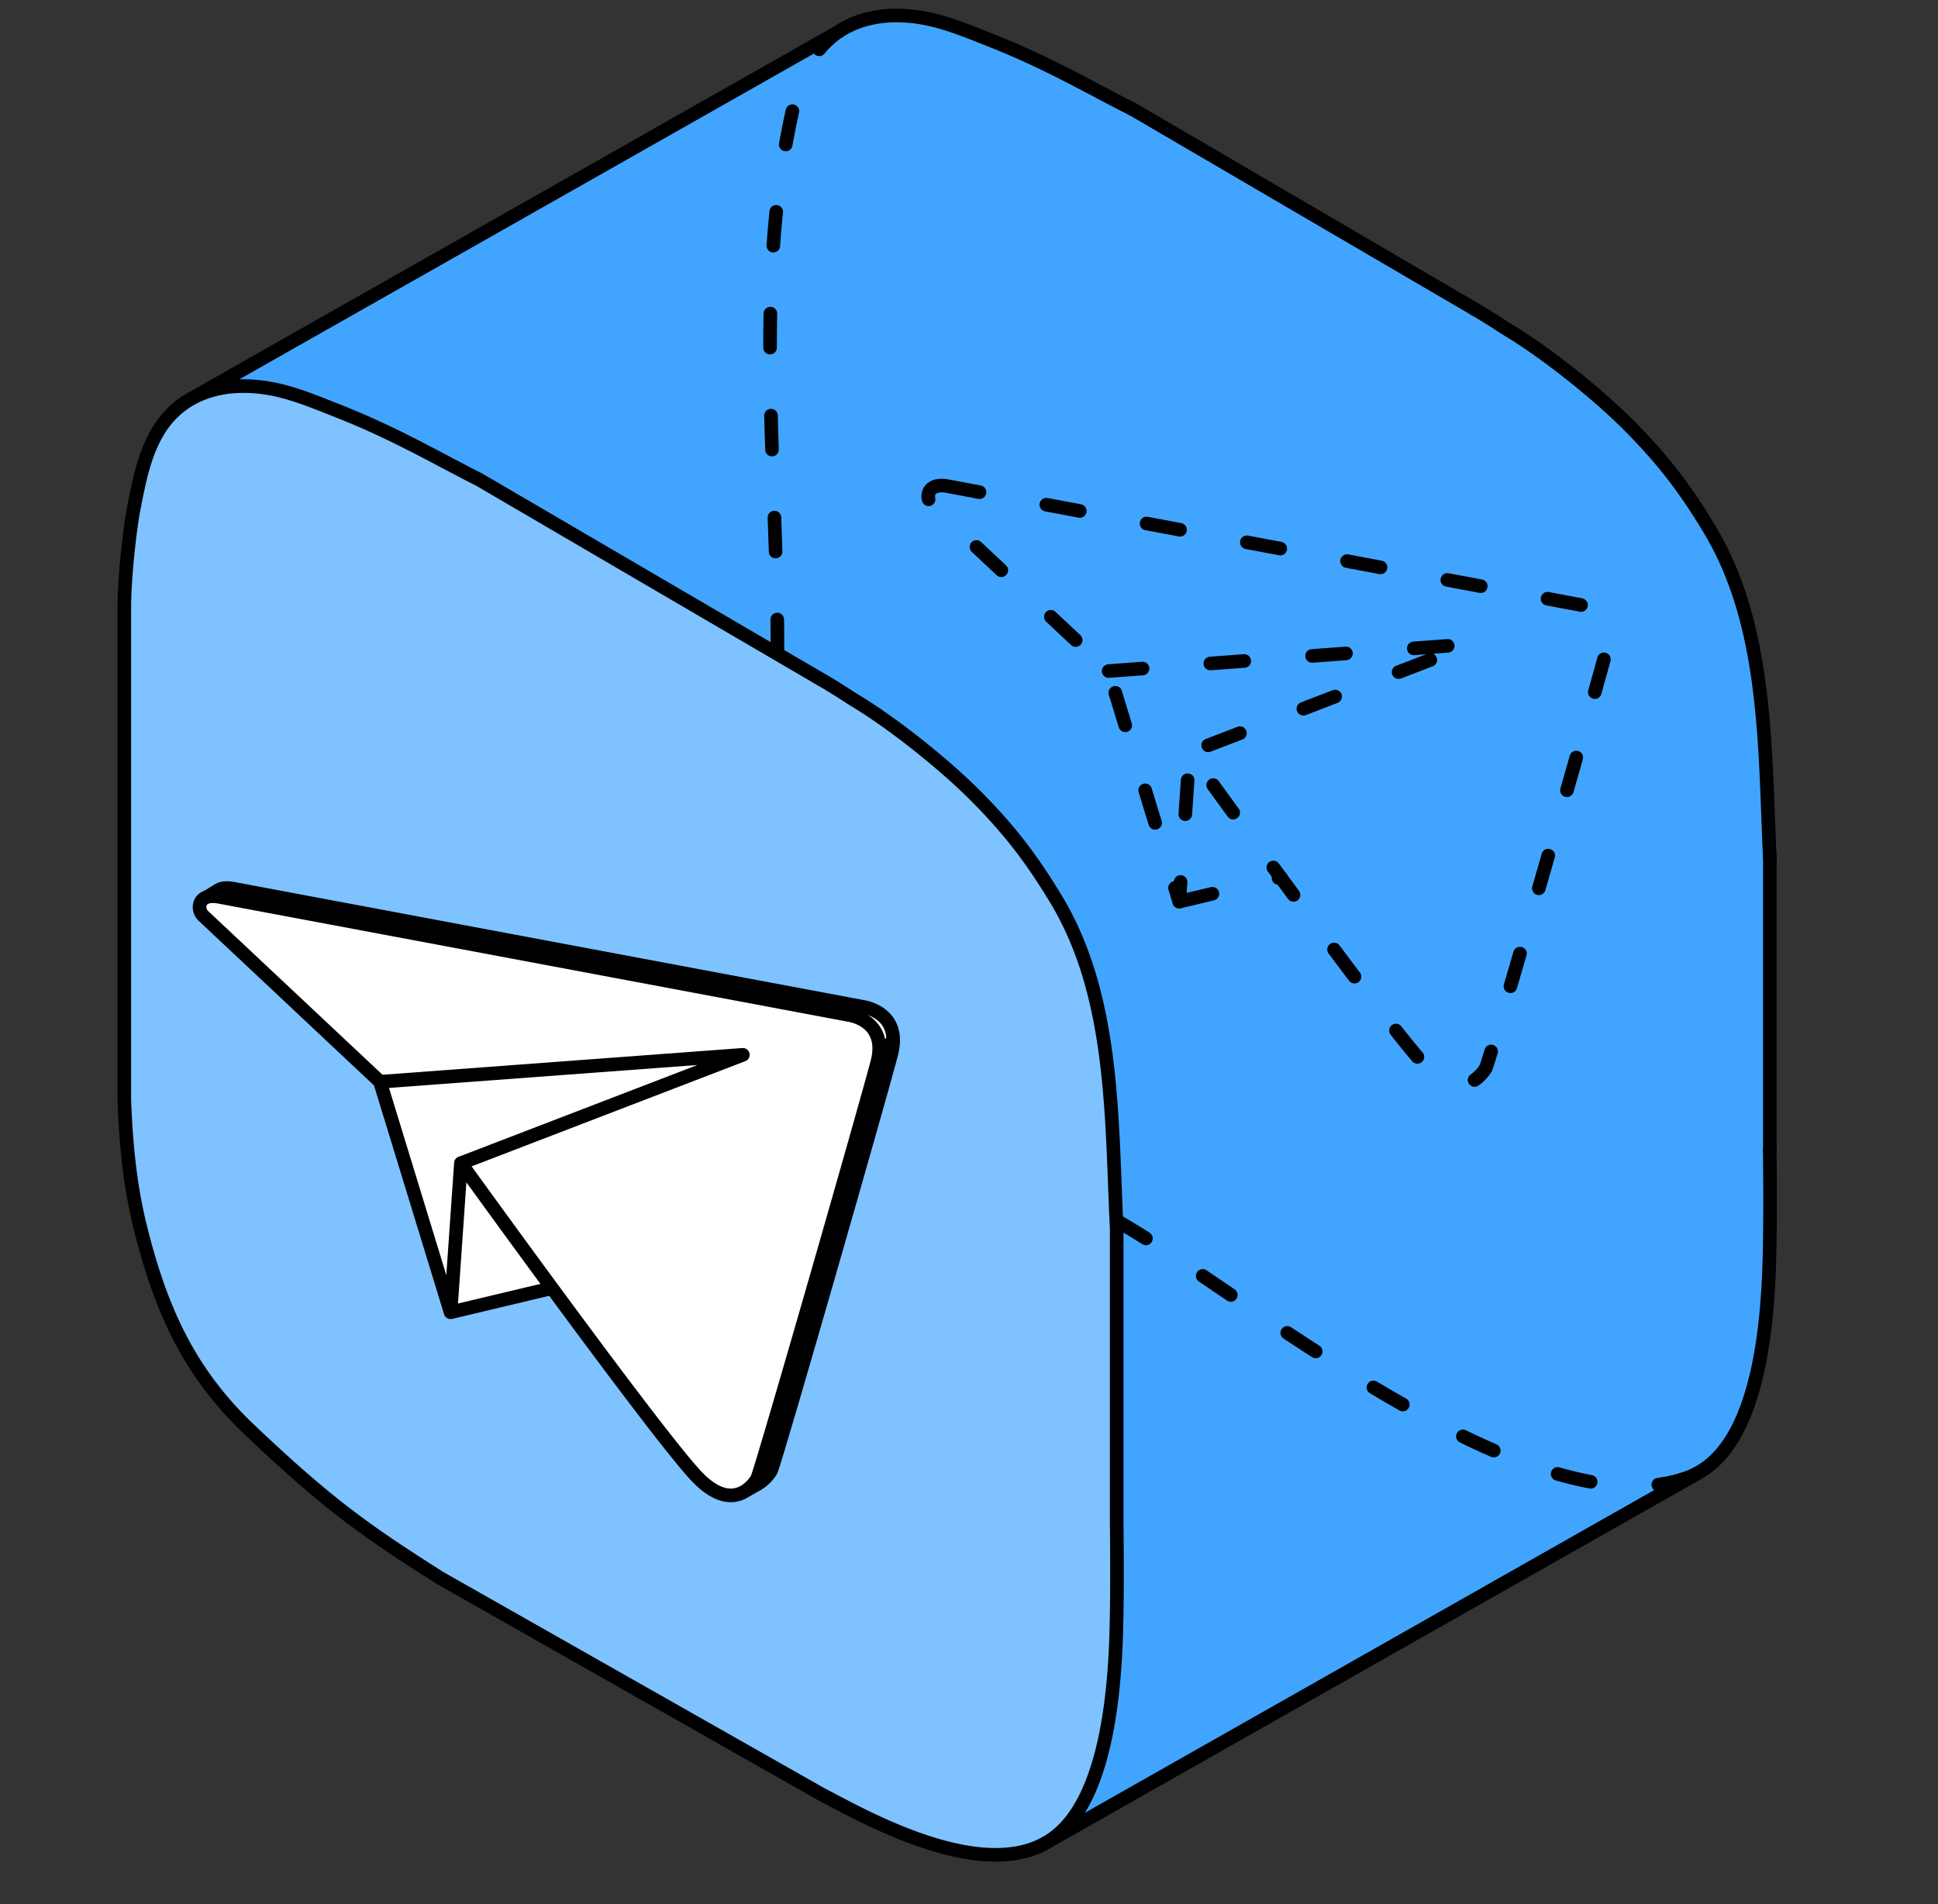 <svg xmlns="http://www.w3.org/2000/svg" width="57" height="56" fill="none" viewBox="0 0 57 56"><rect x="0" y="0" width="57" height="56" fill="#333333" stroke="none"/><path fill="#7EC2FF" d="m6.048 11.507-.221.09-.426.25-.335.276-.339.404-.159.305-.14.262-.1.258-.153.54-.12.505-.112.485-.093.478-.1.954-.042.474-.045.563-.017.673-.015 1.861.008 4.916.008 5.01.002 2.361-.007.28.038.668.051.537.048.556.059.477.072.354.03.234.098.428.117.517.125.448.044.175.094.312.113.375.164.421.15.424.098.258.218.48.262.465.215.376.223.376.223.322.303.37.166.216.219.234.23.237.177.204.344.313.296.282.299.283.586.514.557.482.437.367.528.422.52.375.387.285.455.305 1.32.84 1.09.63 1.987 1.13 2.501 1.41 2.942 1.68 2.721 1.546.657.335.65.334.321.161.472.197.294.097.609.226.444.133.436.132.584.12.378.013.331.017.498-.014.53-.12.31-.15.291-.187.25-.131 18.637-10.568.268-.167.3-.232.427-.444.216-.41.224-.412.088-.255.152-.512.099-.352.12-.415.092-.61.073-.553.097-1.027.05-1.386.016-1.109-.007-9.462-.016-1.117-.07-1.342-.085-1.933-.068-.963-.099-.672-.07-.508-.154-.784-.203-.773-.305-.911-.288-.722-.204-.375-.232-.38-.32-.54-.51-.707-.541-.689-.179-.23-.453-.496-.311-.346-.684-.64-.488-.42-1.043-.82-.399-.31-.515-.36-.303-.19-.534-.33-.712-.435-.757-.46-1.305-.74-1.044-.615-.643-.374-.689-.417-.854-.472-.666-.411-.61-.359-.682-.367-.374-.247-.487-.271-.586-.348L34 3.621l-.594-.354-.446-.241-.583-.283-.865-.483-.588-.26-.27-.158-.532-.236-.442-.204-.798-.317-.72-.27-.608-.19-.387-.112-.185-.015-.414-.047-.455.014-.372.044-.247.062-.3.08-.271.122L6.86 11.023l-.717.42z"/><path fill="#41A5FF" d="m30.122 1.606.801.394.836.366.77.415.782.429.689.411.572.334 2.43 1.405 1.514.888 1.841 1.103 3.03 1.75 1.13.7.817.55.398.31.441.34.363.29.24.19.347.32.255.191.338.338.232.211.31.346.287.291.346.435.267.312.274.377.34.488.226.356.273.403.156.242.27.513.196.5.185.503.149.46.12.354.123.439.074.451.103.483.07.508.05.466.074.545.044.624.017.363.028.613.043.636.026.625.039.552.002.486.011.46-.033.426.033.7-.003.595.013.571.01.758v.62l.004.473-.032.423.026.705-.04.845.033 1.535-.016 1.303.003 2.638-.053 1.022-.06.668-.058.608-.09.55-.052.364-.182.617-.105.402-.247.63-.209.403-.29.468-.475.435-.387.244-.51.298-15.962 9.039-2.28 1.284.266-.305.311-.34.173-.331.166-.368.162-.318.138-.418.14-.58.094-.41.121-.686.086-.609.044-.9.033-.591.036-1.187.017-.599-.033-1.615-.001-1.385-.005-1.769-.012-3.564.02-1.476-.007-.54-.044-1.116-.05-.98-.051-.947-.025-.703-.075-.63-.11-.898-.158-.866-.1-.473-.237-.868-.25-.652-.232-.568-.34-.678-.425-.68-.347-.534-.378-.535-.404-.45-.62-.714-.382-.423-.345-.29-.465-.43-.726-.597-.517-.396-.787-.571-.64-.414-.953-.594-.894-.511-1.82-1.072-4.693-2.741-2.67-1.567-.367-.182-1.293-.672-.881-.435-.774-.36-.644-.29-.786-.295-.598-.222-.694-.203-.46-.068-.389-.017-.468.008-.417.088-.372.097.472-.309.9-.505.962-.521L9.534 9.5l1.183-.685 1.279-.724 1.386-.775 1.046-.604 1.082-.596 1.74-.993 3.403-1.908 1.354-.759.634-.376.62-.359.688-.377.46-.275.378-.219.536-.237.417-.104.373-.044.454-.014.415.047.41.053.375.13.862.304.87.34z"/><path fill="#fff" d="m6.276 26.366 18.773 3.504.237.103.182.11.185.147.116.145.07.195.026.207-.026.244-.038.228-1.925 6.79-1.46 4.983-.107.39-.04.073-.192.235-.205.148-.223.078-.177.027-.222-.027-.209-.083-.163-.1-.211-.178-.146-.13-.18-.204-.154-.193-.638-.772-.984-1.27-2.328-3.133-2.986.711-2.075-6.78-5.212-4.893-.082-.13-.013-.123.053-.18.139-.1.167-.026z"/><path fill="#000" d="m6.228 26.362.238.02.254.059 17.667 3.305.466.09.292.04.224.114.17.118.168.189.08.127.053.146.015.128-.015.323-.044.274-.786 2.773-.49 1.681-1.17 4.135-.855 2.873-.128.44-.097.288-.128.176-.015.058.193-.1.21-.16.152-.215.051-.16 2.17-7.483 1.024-3.534.263-.947.056-.302.011-.33-.063-.258-.086-.169-.106-.133-.167-.15-.27-.13-.302-.054-1.203-.227-1.303-.247-2.145-.388-1.856-.375-2.182-.394-2.656-.505-3.482-.654-2.889-.534-.679-.128-.285-.012-.175.058-.137.086-.13.099z"/><path fill="#fff" d="m25.654 30.23.26-.383-.225-.144-.123-.054-.303-.054-.412-.088-17.786-3.33-.258-.05-.182-.011-.217.072-.137.087-.13.098.194-.004 4.81.895 8.789 1.646 4.92.926.29.041.258.135z"/><path fill="#fff" d="m25.856 30.698.315-.548-.103-.187-.153-.116-.079-.068-.182.452.148.242z"/><path fill="#fff" d="m25.856 30.697.401-.33-.087-.219z"/><path stroke="#000" stroke-dasharray="1 2" stroke-linecap="round" stroke-linejoin="round" stroke-miterlimit="10" stroke-width="0.4" d="M32.848 35.904c3.635 2.06 11.949 9.067 16.634 7.606"/><path stroke="#000" stroke-linecap="round" stroke-linejoin="round" stroke-miterlimit="10" stroke-width="0.4" d="m33.31 3.209 10.076 5.89m8.669 16.105v8.636"/><path stroke="#000" stroke-dasharray="1 2" stroke-linecap="round" stroke-linejoin="round" stroke-miterlimit="10" stroke-width="0.4" d="M22.866 19.22c.019-4.9-.652-10.281.273-15.133.199-1.041.414-2.215 1.262-2.953"/><path stroke="#000" stroke-linecap="round" stroke-linejoin="round" stroke-miterlimit="10" stroke-width="0.4" d="M43.387 9.1c.474.276.846.53.954.595 1.119.668 2.634 1.88 3.55 2.798.997 1 1.648 1.845 2.38 3.056 1.722 2.852 1.626 6.449 1.782 9.656M24.398 1.134c.737-.642 1.775-.807 2.873-.584.627.127 1.294.407 1.885.64 1.681.664 2.852 1.364 4.153 2.02m18.742 30.631c.009.471.014 1.864.004 2.486-.022 1.404-.042 5.632-1.947 6.889a2.5 2.5 0 0 1-.63.296m.562-.245L30.88 54.128M24.672.93 5.612 11.735m7.351 34.685 11.21 6.358M14.102 14.11 24.177 20m8.667 16.104v8.637M3.656 17.87v14.486m20.52-12.358c.474.275.846.53.954.594 1.119.668 2.635 1.88 3.55 2.798.997 1 1.648 1.845 2.38 3.056 1.722 2.852 1.626 6.449 1.782 9.656M3.656 17.87c.002-.923.163-2.31.272-2.885.176-.92.327-1.606.679-2.23.692-1.227 2.022-1.597 3.456-1.306.626.127 1.294.407 1.885.64 1.681.664 2.852 1.364 4.153 2.02M3.656 32.355c.053 1.4.182 2.571.464 3.714.582 2.352 1.397 4.246 3.198 5.96.897.854 1.914 1.777 2.898 2.524.817.621 1.58 1.13 2.746 1.867m19.881-1.68c.009.471.014 1.863.004 2.486-.022 1.403-.041 5.632-1.947 6.889-2.015 1.33-5.598-.757-6.728-1.338"/><path stroke="#000" stroke-linejoin="round" stroke-miterlimit="10" stroke-width="0.4" d="m6.394 26.366 17.314 3.248.25.047 1 .188s1.173.144.843 1.399c-.365 1.394-3.365 11.844-3.531 12.236 0 0-.61 1.134-1.749-.03-1.137-1.164-6.965-9.245-6.965-9.245l-.304 4.384-2.076-6.78-5.212-4.893a.37.37 0 0 1-.095-.253c.006-.164.128-.354.525-.3Z"/><path stroke="#000" stroke-linejoin="round" stroke-miterlimit="10" stroke-width="0.4" d="M22.076 43.72c.398-.09.605-.475.605-.475.166-.393 3.165-10.842 3.531-12.236.33-1.256-.843-1.4-.843-1.4L6.805 26.127c-.19-.026-.317.005-.399.061"/><path stroke="#000" stroke-linejoin="round" stroke-miterlimit="10" stroke-width="0.4" d="m11.176 31.815 10.673-.793-8.293 3.188m-.304 4.384 2.986-.711m5.721 5.945.344-.197M6.407 26.188l-.321.196"/><path stroke="#000" stroke-dasharray="1 2" stroke-linecap="round" stroke-linejoin="round" stroke-miterlimit="10" stroke-width="0.4" d="m27.826 14.29 18.564 3.482s1.172.144.843 1.399c-.366 1.395-3.365 11.844-3.531 12.236 0 0-.611 1.134-1.749-.03s-6.965-9.245-6.965-9.245l-.305 4.384-2.075-6.78-5.212-4.893a.37.37 0 0 1-.095-.253c.006-.164.127-.354.525-.3"/><path stroke="#000" stroke-dasharray="1 2" stroke-linecap="round" stroke-linejoin="round" stroke-miterlimit="10" stroke-width="0.4" d="m32.607 19.736 10.673-.793-8.292 3.188m-.302 4.386 2.985-.711"/></svg>
